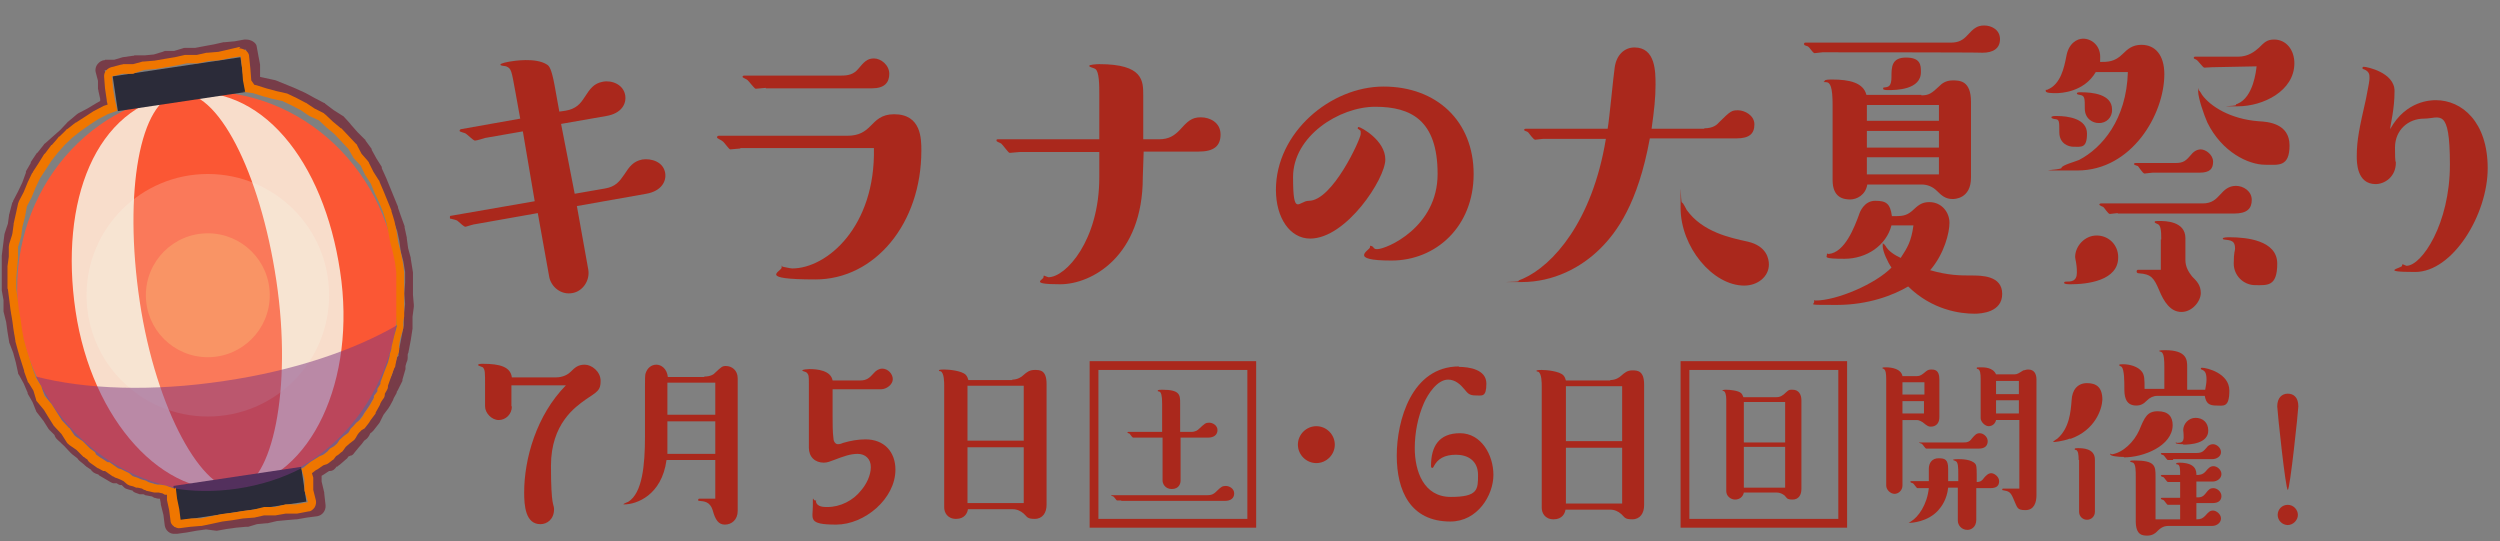 <?xml version="1.0" encoding="UTF-8"?>
<svg id="_レイヤー_2" data-name=" レイヤー 2" xmlns="http://www.w3.org/2000/svg" version="1.1" viewBox="0 0 569 123.2">
  <rect x="0" y="0" width="569" height="123.2" fill="#808080" stroke="none"/>
  <defs>
    <style>
      .cls-1 {
        fill: #773c48;
      }

      .cls-1, .cls-2, .cls-3, .cls-4, .cls-5, .cls-6, .cls-7, .cls-8, .cls-9 {
        stroke-width: 0px;
      }

      .cls-2 {
        fill: #fb5734;
      }

      .cls-3 {
        fill: #f7ff93;
      }

      .cls-3, .cls-4 {
        opacity: .2;
      }

      .cls-3, .cls-4, .cls-6 {
        isolation: isolate;
      }

      .cls-4, .cls-7 {
        fill: #f7fff1;
      }

      .cls-5 {
        fill: #aa281c;
      }

      .cls-6 {
        fill: #7c3782;
        opacity: .5;
      }

      .cls-10 {
        opacity: .8;
      }

      .cls-8 {
        fill: #ef7600;
      }

      .cls-9 {
        fill: #2b2b39;
      }
    </style>
  </defs>
  <path class="cls-5" d="M116.5,92.5c0,1.8-1.4,3.1-3,3.1s-3.1-1.6-3.1-3.1v-4.8c0-3.1,0-3.5-.5-4.1,0,0-1.1-.4-1.1-.5,0-.3.7-.3,1.1-.3,3.9,0,6.3.7,6.6,3.1h10c.8,0,2.3-.2,3.4-1.3,1-1,1.7-1.6,3.2-1.6s3.6,1.5,3.6,3.7-.7,2.4-3.5,4.3c-2.2,1.6-7.8,5.4-7.8,15s.7,8.6.7,9.9c0,2.3-1.6,3.4-3.1,3.4-3.4,0-3.7-4.2-3.7-7.2,0-7.7,2.8-17.6,9.5-24.4h-12.4v4.8h.1Z"/>
  <path class="cls-5" d="M160.3,85.7c1.4,0,2.2-.5,2.5-.9,1.4-1.3,1.6-1.5,2.4-1.5,1.4,0,2.7,1,2.7,2.8v30.2c0,2-1.4,3.1-2.9,3.1s-2.2-1.1-2.8-3.3c-.6-1.9-1.9-2-3-2.1-.2,0-.3,0-.3-.2,0-.2.1-.3.3-.3h3.6v-8.8h-11.1c-1.1,8.1-6.9,10.1-9.6,10.1s-.2,0-.2,0c0-.2.9-.5,1.1-.6,3.2-2,3.8-8.3,3.8-14.9v-11.5c0-1.2,0-2.3.1-2.7.4-1.4,1.4-2.1,2.5-2.1s2.4.9,2.6,2.8h8.3ZM151.9,94.4h10.9v-7.3h-10.9v7.3h0ZM162.8,103.3v-7.4h-10.9v7.4s10.9,0,10.9,0Z"/>
  <path class="cls-5" d="M230.4,86.4c1.2,0,2.1-.6,2.5-1,.8-.7,1.4-1.2,2.6-1.2s2.7,0,2.7,3.2v27.5c0,1.8-.9,3.2-2.7,3.2s-1.7-.5-2.5-1.2c-.7-.6-1.5-1-2.5-1h-10.2c-.1.8-.7,2.2-2.7,2.2s-2.7-1.5-2.7-2.6v-27.6c0-.9,0-3-.8-3.4-.1,0-.4,0-.4-.2,0-.2.8-.2,1.2-.2,1.2,0,4,.3,4.9,1.2.4.4.5.9.6,1.2h10ZM233,100.3v-12.5h-12.8v12.5h12.8ZM220.3,114.5h12.7v-12.7h-12.8v12.7h.1Z"/>
  <path class="cls-5" d="M255.2,113.9c-.2,0-.9,0-1,0s-.6-.8-.8-.9c-.1,0-.5-.2-.5-.3s.1,0,.2,0h21.8c1,0,1.5-.4,1.9-.8,1.1-1.1,1.4-1.3,2.2-1.3s1.9.6,1.9,1.7-.8,1.7-2.1,1.7h-23.6ZM271.1,98.3c1,0,1.5-.4,1.8-.7,1.3-1.2,1.5-1.4,2.3-1.4s1.9.6,1.9,1.7-.9,1.7-2.1,1.7h-6.3v9.8c0,.7-.4,1.9-2,1.9s-2.1-1.3-2.1-1.9v-9.8h-5.7c-.2,0-.8,0-1,0s-.7-.8-.8-.9c-.1,0-.5-.2-.5-.2,0,0,0-.2.2-.2h7.7v-6.5c0-1.7-.2-2.6-.7-2.7-.2,0-.3,0-.3-.2,0-.2.7-.2,1-.2,4.1,0,4.1,1.2,4.1,3.1v6.5h2.5Z"/>
  <path class="cls-5" d="M303.8,101.2c0,2.3-1.9,4.2-4.2,4.2s-4.2-1.9-4.2-4.2,1.9-4.2,4.2-4.2,4.2,1.9,4.2,4.2Z"/>
  <path class="cls-5" d="M366.5,86.5c1.2,0,2.1-.6,2.5-1,.8-.7,1.4-1.2,2.5-1.2s2.7,0,2.7,3.2v27.5c0,1.8-.9,3.2-2.7,3.2s-1.7-.5-2.5-1.2c-.7-.6-1.5-1-2.5-1h-10.2c-.1.8-.7,2.2-2.7,2.2s-2.7-1.5-2.7-2.6v-27.6c0-.9,0-3-.8-3.4,0,0-.4,0-.4-.2,0-.2.8-.2,1.2-.2,1.2,0,4,.3,4.9,1.2.4.4.5.9.6,1.2h10.1ZM369.2,100.4v-12.5h-12.8v12.5h12.8ZM356.4,114.6h12.8v-12.7h-12.8v12.7Z"/>
  <path class="cls-5" d="M436.3,85.6c.8,0,1.2-.4,1.6-.7.6-.5.9-.8,1.6-.8s1.9,0,1.9,2.2v8.6c0,2.2-1.7,2.2-1.9,2.2-.5,0-.7,0-1.9-1-.1,0-.6-.5-1.4-.5h-3.2v14.9c0,1.1-.9,1.9-1.8,1.9s-1.9-.9-1.9-1.9v-24.2c0-1.2-.1-2-.5-2.3l-.4-.2c0-.2.5-.2.8-.2,1.5,0,3.5.4,3.8,2h3.3ZM438,89.8v-2.8h-5v2.8h5ZM433,94.1h4.9v-2.8h-4.9v2.8ZM445.7,109.6v-1.6c0-1.7,0-2.9-.7-3.1,0,0-.5-.2-.5-.2,0-.2.8-.2,1.2-.2.7,0,3,0,3.9,1.1.2.3.3.6.3,2.5v1.6c.9,0,1.2-.3,1.8-1.1.3-.3.8-.9,1.5-.9s1.8.8,1.8,1.8-.5,1.6-2,1.6h-3.2v7.2c0,1.7-1.2,2.3-2,2.3-1.4,0-2.2-1.1-2.2-2.1v-7.5h-2.2c-.3,2.7-1.5,4.3-2.3,5.2-2.4,2.6-6,2.8-6.5,2.8s-.2,0-.2,0c0,0,.4-.2.5-.3,1.7-1,3.7-3.8,4.1-7.6h-1.4c-.2,0-1,0-1.2,0s-.8-1-1-1.1c-.1,0-.6-.2-.6-.3,0-.2.1-.2.2-.2h4v-2.8c0-1.4.8-2.4,2.2-2.4s2.2.2,2.2,2.4v2.8h2.3ZM439.6,102.1c-.2,0-1.1,0-1.2,0-.2,0-.8-1-1-1.1-.1,0-.6-.2-.6-.3s.1,0,.2,0h9.8c.7,0,1.4,0,2-.9.7-.8,1-1.2,1.8-1.2s1.8.8,1.8,1.8-.6,1.7-2,1.7h-10.8ZM458.5,85.2c.6,0,.9-.2,2-.9.3,0,.6-.2,1.1-.2,1.4,0,1.9,1,1.9,2.3v26.3c0,1.6-.5,3.4-2.5,3.4s-1.8-.5-2.8-2.7c-.6-1.4-1-1.6-2.2-1.8-.1,0-.3,0-.3-.2s.2-.2.3-.2h3.6v-15.6h-5.3c-.2.9-.9,1.4-1.7,1.4s-1.8-1-1.8-1.8v-8.9c0-1.2-.1-2.1-.6-2.3-.1,0-.3,0-.3-.2,0-.2.1-.2.9-.2s2.8,0,3.5,1.6h4.2ZM454.3,89.7h5.2v-3h-5.2v3ZM459.5,91.1h-5.2v3h5.2v-3Z"/>
  <path class="cls-5" d="M471.2,99.8c-1.9.7-3.7.8-3.7.8-.1,0-.2,0-.2,0,0-.2.9-.7,1-.8,2.7-2.4,3-6.1,3.2-8.7.1-2.4,1.4-3.9,3.5-3.9s3.5.9,3.5,3.8c-.1,2.1-1.6,6.9-7.3,8.9h0ZM473.1,104.7c0-1.2-.1-2.1-.6-2.3-.2,0-.3,0-.3-.2,0-.2.3-.2.7-.2,1,0,3.9,0,3.9,2.6v11.9c0,1-.8,1.8-1.8,1.8s-1.8-.8-1.8-1.8v-11.8h-.1ZM483.4,104c-1.4,0-3.1-.2-3.1-.6s.1,0,.4,0c2.5-.4,5-2.8,6.2-5.5,1.2-2.9,1.8-4.3,4.2-4.3s3.4,1.2,3.4,3.2c-.1,4.7-6.6,7.3-11.1,7.3h0ZM492.6,83.4c0-1,0-3-.7-3.3-.1,0-.5-.2-.5-.2,0-.2,1.1-.2,1.4-.2,5,0,5,2.3,5,3.8v5.2h4.1c.1-.7.3-1.4.3-2.3,0-1.8-.5-2-1.1-2.3,0,0-.2,0-.2-.2s.2-.2.3-.2c1,0,6.2,1.2,6.2,5.2s-1.4,3.4-3,3.4-2.3-.5-2.6-2.2h-10.8c-.9,0-1.7.4-2.3,1-.8.8-1.4,1.2-2.5,1.2-2.7,0-2.7-2.6-2.7-4s0-4.1-.6-4.8c0,0-.6-.3-.6-.4,0-.2.6-.2.9-.2,1.5,0,3.4.5,4.3,1.7.6.8.6,1.8.6,3.9h4.5v-5.1h0ZM496.2,114.9h-1.6c-.2,0-1.1,0-1.2,0-.2,0-.8-1-1-1.1-.1,0-.6-.2-.6-.3s.1-.2.2-.2h4.2v-3.6h-1.6c-.2,0-1.1,0-1.2,0-.2,0-.8-1-1-1.1-.1,0-.6-.2-.6-.3s.1-.2.2-.2h4.2c0-1.3,0-2.3-.6-2.4-.2,0-.3,0-.3-.2q0-.2.7-.2c3.9,0,3.9,2,3.9,2.8.6,0,1.4,0,2.1-.8.6-.7,1-1.2,1.8-1.2s1.8.8,1.8,1.8-1,1.7-2,1.7h-3.7v3.6c.9,0,1.4,0,2.1-.9s1-1.2,1.8-1.2,1.8.8,1.8,1.8-.7,1.6-2,1.6h-3.7v3.7c1,0,1.4-.2,2-.8.8-.9,1.1-1.2,1.8-1.2s1.8.8,1.8,1.8-1,1.7-2,1.7h-10c-1.3,0-2,.7-2.7,1.4-.2.2-.9.8-2,.8s-2.7,0-2.7-3.3v-10.1c0-1.4,0-2.8-.6-3.2-.1,0-.7-.2-.7-.3,0-.2.6-.2,1-.2,4.8,0,4.8,1.3,4.8,3.7v9.7h5.6v-3.5h0ZM494.6,104.7c-.2,0-1,0-1.2,0s-.8-1-1-1.1c-.1,0-.6-.2-.6-.3s.1-.2.2-.2h7.9c1.3,0,1.6-.4,2.4-1.3.1-.2.6-.7,1.4-.7s1.8.8,1.8,1.8-1,1.6-2,1.6c0,0-8.9,0-8.9,0ZM496.9,101.1c-.3,0-1.7,0-1.7-.3s.1,0,.3,0c1,0,1.5-.2,1.5-1.3s-.1-1.4-.1-1.6c0-1.4,1.2-2.8,2.8-2.8s2.9,1,2.9,2.9c0,3-4.2,3.2-5.7,3.2h0Z"/>
  <path class="cls-5" d="M523.1,92.5c0,.9-1.9,19-2.4,19s-2.4-18.1-2.4-19c0-2,1.1-2.9,2.4-2.9s2.4.8,2.4,2.9ZM523,117.2c0,1.2-1.1,2.3-2.3,2.3s-2.3-1-2.3-2.3,1-2.3,2.3-2.3,2.3,1.1,2.3,2.3Z"/>
  <path class="cls-5" d="M130.8,44.1l6.9-1.2c2.4-.4,3.3-1.6,4.4-3.2,1.1-1.7,2-3,4.1-3.4,2-.3,4.8.5,5.2,3.1.3,1.9-.9,4.1-4.3,4.7l-15.8,2.8,2.6,14.5c.4,2.5-1.3,4.9-3.6,5.3-2.7.5-4.9-1.5-5.3-3.7l-2.6-14.5-14.1,2.5c-.4,0-1.9.5-2.3.6s-1.3-.9-1.6-1.1c-.4-.4-.5-.4-1.7-.7-.2,0-.3,0-.3-.3s0-.4.3-.4l19-3.3-2.7-15.9-8.6,1.5c-.3.1-1.9.6-2.3.6-.4,0-1.9-1.6-2.3-1.7-.2-.1-1.2-.3-1.2-.5s.2-.4.3-.4l13.5-2.4-1.1-6.1c-.9-4.9-.9-5.3-2.1-5.8-.2-.1-1.4-.1-1.3-.4,0-.3,1.6-.6,2.2-.7.6-.1,5.8-1,8.4.7.5.3,1,.9,1.7,4.6l1.1,6.1,1.4-.2c2.4-.4,3.4-1.6,4.3-3,1.3-2,2.1-3.2,4.2-3.6,2-.4,4.7.6,5.1,3.1.3,1.9-.8,4.1-4.3,4.7l-10.3,1.8,3.1,15.9h0Z"/>
  <path class="cls-5" d="M168.5,33.8c-.3,0-2,.2-2.3.2s-1.4-1.7-1.8-1.9c-.2-.2-1.2-.6-1.2-.8s.1-.4.4-.4h29.2c2.8,0,4.1-1,5.3-2.2,1.3-1.3,2.5-2.7,5.4-2.7,6.2,0,6.2,5.6,6.2,8.3,0,16.6-10.6,29.3-24.1,29.3s-7.7-1.8-7.7-2.7.1-.2.2-.2,1.8.4,2.2.4c7.9,0,19-9.5,18.6-27.4h-30.4ZM174.3,20c-.3,0-2,.2-2.3.2s-1.6-1.8-1.9-2c-.2-.2-1.1-.5-1.1-.7s.2-.3.4-.3h22.1c1.4,0,2.8-.2,3.9-1.6,1.2-1.4,1.9-2.3,3.5-2.3s3.5,1.5,3.5,3.5-1.1,3.3-3.9,3.3h-24.2Z"/>
  <path class="cls-5" d="M260.1,40.4c0,17.9-11.6,24.3-18.8,24.3s-3.8-1-3.8-1.6.2-.3.3-.3.7.3.8.3c4,0,11.6-8.4,11.6-22.7v-5.8h-18.1c-.4,0-2,.2-2.3.2s-1.6-1.9-1.9-2.1c-.2-.2-1.1-.4-1.1-.7s.1-.3.4-.3h23v-10c0-2.3,0-5.4-.9-6-.2-.2-1.4-.4-1.4-.7s1.7-.4,2.3-.4c10,0,10,3.8,10,7.1v10h3.6c2.3,0,3.5-.9,4.6-2,1.9-2.1,2.8-3,4.9-3s4.5,1.2,4.5,3.9-1.6,3.9-5,3.9h-12.5l-.2,5.9h0Z"/>
  <path class="cls-5" d="M298.2,54.3c-4.6,0-7.8-4.7-7.8-11.1,0-13,12.4-23.5,24.5-23.5s20.5,7.9,20.5,19.9-8.6,19.7-18.7,19.7-4.9-2.4-4.9-3,.2-.3.3-.3.2,0,.4.2c.3.5.6.5,1,.5,2,0,13.7-4.9,13.7-17.1s-6-15.3-14.2-15.3-18.7,6.7-18.7,16,1.3,5.4,3.6,5.4c5.4,0,11.8-14.1,11.8-15.2s0-.6-.5-1.1q-.2-.1-.2-.2c0-.1.1-.3.2-.3.5,0,6.1,3,6.1,7.4s-8.9,18-17.1,18h0Z"/>
  <path class="cls-5" d="M387.9,29.2c2,0,2.9-.8,3.4-1.4,2.6-2.6,2.9-2.7,4.3-2.7s3.7,1.1,3.7,3.2-1.1,3.2-4.1,3.2h-19.7c-2.7,14.9-7.6,21.4-11.2,25-4.4,4.4-10.7,7.7-18,7.7s-.7,0-.7-.2.1-.2,1.1-.6c6.7-3,15.7-12.9,18.8-31.8h-14.2c-.3,0-1.7.2-1.9.2-.4,0-1.4-1.5-1.6-1.7s-.9-.3-.9-.5.1-.3.4-.3h18.6c.4-2.2,1.3-12,1.6-13.9.4-3,2.3-4.6,4.5-4.6,4.8,0,4.8,5.5,4.8,8.5s-.3,5.7-.9,10h12ZM397,65c-7.2,0-14.5-8.8-14.5-17.7s0-1.2.3-1.2.9,1.4,1.1,1.7c3.6,5,9.8,6.3,13.9,7.2,4.3,1,4.8,3.9,4.8,5.2,0,2.8-2.6,4.8-5.6,4.8h0Z"/>
  <path class="cls-5" d="M414.8,11.9c-.3,0-1.5.2-1.8.2s-.9-.9-1-1c-.3-.4-.5-.6-1-.7-.2-.1-.4-.1-.4-.4s.2-.3.4-.3h33c1.8,0,2.8-.6,3.8-1.7,1.3-1.4,2.1-2.2,3.8-2.2s3.6,1,3.6,3.1-1.5,3.1-4,3.1c0-.1-36.4-.1-36.4-.1ZM430.5,51.3c-1.2,4.6-5.7,7.6-10.7,7.6s-4-.4-4-.9.1-.2.4-.2c3.7-.3,5.9-6.2,6.9-8.9.2-.7,1.2-3.2,3.7-3.2s3.4.6,3.8,3.5c2.2,0,3.2,0,4.6-1.2,1.3-1.2,2.1-2,3.9-2,2.9,0,4.6,2.4,4.6,4.7s-1.2,7.1-4.4,10.8c4.2,1.2,6.9,1.2,9.3,1.2s7.1,0,7.1,4.2-4.8,4.5-6.3,4.5c-3.2,0-9.6-.8-15.1-6.2-3.4,2-9.1,4.2-16.2,4.2s-5.2,0-5.2-.7.1-.3.3-.3c4.9,0,13.7-3.8,17.3-7.5-.9-1.3-2-3.7-2-4.9s.1-.4.3-.4.1.2.3.3c.7,1.3,2.2,2.2,3.5,2.8,1.5-2.3,2.4-3.7,2.9-7.4h-5ZM437.3,21.7c1.7,0,2.3-.4,4.2-2.2.4-.4,1.3-1.2,2.9-1.2s4.2,0,4.2,4.9v17.2c0,4.9-3.8,4.9-4.2,4.9-1.6,0-2.5-.8-3.5-1.8s-2.2-1.5-3.5-1.5h-12.4c-.4,2.4-2.4,3.4-3.9,3.4s-4-.4-4-4.4v-17.1c0-4-.5-5.2-1.5-5.2s-.3-.1-.3-.3c0-.3,1.1-.3,1.7-.3,3.9,0,7.1.7,7.8,3.5h12.5ZM441.3,27.5v-3.6h-16.4v3.6h16.4ZM441.3,33.6v-3.8h-16.4v3.8h16.4ZM424.9,39.7h16.4v-3.9h-16.4v3.9ZM429.8,20.5c-.5,0-1.2,0-1.2-.3s.1-.3.3-.3c.9-.1,1.6-.2,1.6-2.4s0-4.4,3.3-4.4,3.4,1.7,3.4,3.2c.1,4.2-5.8,4.2-7.4,4.2h0Z"/>
  <path class="cls-5" d="M477,16.4c-2.7,4.6-8,4.8-9,4.8s-2.4,0-2.4-.5.1-.1.4-.3c3-1.2,3.8-5,4.3-7.6.5-2.9,2.4-4,3.8-4,2,0,3.9,1.6,3.9,4.1s-.1.9-.1,1.2c1.8,0,3.4,0,5.2-1.8,1.2-1.2,2.3-2.1,4.3-2.1,3.1,0,5.2,2.3,5.2,6.7,0,9.1-7.4,21.9-19.8,21.9s-3.6,0-3.6-.6,3.4-1.5,4-1.8c5.2-2.7,10.8-9.2,11.1-20h-7.3ZM471.9,33.4c-1.1,0-3.2-.7-3.2-3.3s0-2.9-1-3c-.1,0-.8-.1-.8-.4s.7-.3,1.2-.3c2.6,0,6.9.6,6.9,4s-1.3,3-3.1,3h0ZM471.3,64.7c-.4,0-1.5,0-1.5-.3s.1-.2.3-.3c1.3,0,2.6,0,2.6-2.1s-.4-3-.4-3.5c0-2.4,2.1-4.9,4.9-4.9s4.9,2.2,4.9,4.9c.1,5.4-7.1,6.2-10.8,6.2h0ZM477.6,28c-1.2,0-3.1-.9-3.1-3.3s0-2.9-1.1-3.1c-.1,0-.7-.1-.7-.3,0-.3.3-.3,1-.3,2.4,0,7,.4,7,3.9.1,1.8-1.3,3.2-3.1,3.1h0ZM482,48.5c-.3,0-1.6.2-1.8.2-.4,0-1.3-1.5-1.5-1.6-.1,0-.9-.4-.9-.5s.1-.3.4-.3h23.1c2.1,0,3-.9,4.1-2.1.8-.9,1.8-1.9,3.5-1.9s3.6,1.2,3.6,3.2-1.1,3.1-4,3.1h-26.5ZM489.9,39.3c-.3,0-1.6.2-1.8.2-.4,0-1.3-1.5-1.5-1.7-.1,0-.9-.3-.9-.4,0-.2.1-.3.4-.3h9c1.9,0,2.4-.5,3.7-2,.2-.3,1-1.1,2.1-1.1s2.8,1.2,2.8,2.8-.7,2.5-3.1,2.5h-10.7ZM491.9,54.5c0-2-.1-3.2-.8-3.5-.1,0-.7-.3-.7-.4,0-.3.1-.3,1.2-.3s5.8,0,5.8,3.9v5c0,1.5.7,2.7,1.5,3.7,1.1,1.1,2,2,2,3.8s-1.9,4.3-4.4,4.3-4-2.3-5.1-5c-1.2-2.8-1.8-3.6-4.6-3.8-.1,0-.5,0-.5-.4s.2-.4.5-.4h5v-6.9h.1ZM503.5,15.3c-.3,0-1.5.1-1.8.1s-1.5-1.7-1.8-1.8c-.1-.1-.6-.2-.6-.4s.1-.3.3-.3h9.8c2.3,0,3.8-1.2,4.7-2,1.3-1.3,1.9-1.9,3.5-1.9,2.7,0,4.6,2.3,4.6,5.4,0,6.3-7.1,9.8-12.9,9.8s-.4,0-.4-.3.1-.1.4-.3c3.6-1.5,4.2-7.6,4.3-8.5l-10.1.2h0ZM515.6,37.5c-3.9,0-9.9-2.9-13.2-9.6-.8-1.8-2.1-5.6-2.1-7.1s.1-.2.2-.2.6.8.7,1c1.8,2.5,6.3,5.5,12.9,6,2.1.1,7,.5,7,5.5s-2.6,4.4-5.5,4.4h0ZM513.3,64.9c-2.7,0-4.9-2.2-4.9-4.9s.3-2.9.3-3.4c0-1.8-.8-1.9-2.6-2.1-.1,0-.2-.2-.2-.2,0-.3,1.1-.3,1.6-.3,3.8,0,10.8.7,10.8,6s-2.3,4.9-5,4.9h0Z"/>
  <path class="cls-5" d="M554.4,22.8c5.9,0,11.8,4.9,11.8,15.5s-8,23.6-16.5,23.6-3-.9-3-1.4.2-.3.3-.3.6.3.7.3c3.5,0,9.9-9.6,9.9-23s-2.3-10.5-5.9-10.5-6.6,2.6-6.6,6.6.2,3,.2,3.4c0,3.3-2.6,4.9-4.6,4.9-4.3,0-4.3-5-4.3-6.3,0-3.7.6-6.5,2.1-13.1.7-3.5.8-4.2.8-4.8s0-1.4-1.2-1.9c-.4-.1-.4-.2-.4-.3s0-.3.3-.3c.7,0,7,1.3,7,5.5s-.9,7.4-1,8.7c3.6-6.6,9.5-6.6,10.4-6.6h0Z"/>
  <ellipse class="cls-2" cx="47.3" cy="66.2" rx="43.3" ry="45.5" transform="translate(-9.3 7.8) rotate(-8.5)"/>
  <g class="cls-10">
    <path class="cls-7" d="M31.8,68.6c-3.7-24.8,0-46,8.8-47.3-19,2.9-27.1,24.6-23.4,49.5s20.1,42.9,36.8,40.4c-7.7,1.1-18.5-17.8-22.2-42.6Z"/>
    <path class="cls-7" d="M40.6,21.3c8.8-1.3,18.6,17.8,22.3,42.6s-1,46.1-8.8,47.3c16.7-2.5,27.1-24.7,23.3-49.5-3.7-24.8-17.9-43.3-36.8-40.4h0Z"/>
  </g>
  <rect class="cls-9" x="26.1" y="15.1" width="29.4" height="8" transform="translate(-2.4 6.3) rotate(-8.5)"/>
  <rect class="cls-9" x="40" y="108.3" width="29.4" height="8" transform="translate(-16.1 9.4) rotate(-8.5)"/>
  <circle class="cls-4" cx="47.3" cy="67.2" r="27.6"/>
  <circle class="cls-3" cx="47.3" cy="67.2" r="14.1"/>
  <path class="cls-6" d="M51.1,86.7c-16.5,2.5-31.8,1.9-42.9-1,7.6,17.6,24.4,28.7,45.9,25.5,21.2-3.2,34-18.4,36.3-37.2-9.8,5.7-23.6,10.4-39.3,12.7h0Z"/>
  <path class="cls-1" d="M56,11.3l.4,2.1.4,2.1v2.2c0,0,.5,2.1.5,2.1l2.2.4,2.3.5,2.2.9,2.2.9,2.2,1,2.1,1.1,2.1,1.1,1.8,1.5,2,1.3,1.6,1.7,1.5,1.8,1.6,1.7,1.4,1.9,1.2,2.1,1.3,2,1,2.1.9,2.2,1.1,2,.9,2.2.7,2.2.8,2.2.5,2.3.3,2.3.6,2.3.4,2.4v2.5l-.2,2.4.2,2.4-.3,2.4v2.4c0,0-.5,2.6-.5,2.6l-.5,2.6-.2.2v1.6c-.1,0-.3.3-.3.3l-.5,1.5h0c0,0-.7,2.5-.7,2.5l-1.1,2.2-.2.3-.7,1.2v.6c0,0-.8,1.2-.8,1.2l-.2.5-1.3,1.7-1,2-.4.5-.7.9-.7.5-.5,1-.6.4-.2.3-.6.7-.8.9-.9,1.2-1,.4-.6.8-.8.7-.7.7-1,.5v.3h-.7c0,0-1.6,1.2-1.6,1.2l-.5.3-1.2.7h.2c0,0,0,2.8,0,2.8l.6,2.7.3,2.7-2.3.3-2.3.4-2.3.2-2.3.2-2.2.6-2.3.2-2.2.7-2.3.2-2.3.3-2.3.4-2.3.2-2.3.3-2.3.4-2.2.3-.3-2.5-.6-2.6-.4-2.6h-.2c0,0-.8-.4-.8-.4h-1.3l-.8-.4-1.9-.4-.5-.4-.3.2-1.1-.4-.7-.6h-.2l-1-.2-.8-.7-.9-.3h-.1c0,0-.9-.5-.9-.5h-.8c0,0-2.2-1.4-2.2-1.4l-.2-.4-1.2-.4-.4-.5-1.1-.7-.4-.4-1.1-.9v-.2c-.1,0-1.9-1.4-1.9-1.4l-1.6-1.6-1.7-1.6v-.3c.1,0-1.6-1.7-1.6-1.7l-1.3-2-1.4-1.9-1.1-2.2-1.2-2-.9-2.2-1.1-2.1-.6-2.3-.6-2.3-.8-2.2-.4-2.4-.3-2.3-.4-2.2v-2.4l-.4-2.4.2-2.4v-2.4c0,0,0-2.4,0-2.4l.2-2.5.3-2.4.7-2.3.3-2.3.7-2.3,1.1-2.2,1-2.2.9-2.2,1.2-2.1,1.4-2,1.6-1.9,1.8-1.6,1.8-1.6,1.6-1.8,1.9-1.6,2.1-1.1,2.1-1.2,2.1-1.1v-2l-.5-2v-2.1c-.1,0-.8-2-.8-2h2.4c0-.1,2.2-.7,2.2-.7l2.2-.5h2.3c0-.1,2.3-.3,2.3-.3l2.2-.6h2.3c0-.1,2.2-.7,2.2-.7h2.3l2.3-.4,2.3-.4,2.2-.5,2.3-.2,2.6-.4M55.8,9h-.2l-2.2.4-2.2.2h-.3l-2.2.5-2.2.4h0l-2.1.4h-2.3c-.2,0-.3,0-.5.1l-2,.6h-2.1c-.2.1-.3.1-.5.2l-2,.6-2.1.2h-2.3c-.1.1-.2.1-.4.1l-2.1.3h-.1l-2,.6h-2.1c0,.1-.1.1-.1.1-.6,0-1.2.4-1.6.9s-.6,1.2-.4,1.9l.5,1.9v1.9c.1.1.1.2.1.4l.4,1.8v.5l-.9.5-2,1.2-2.1,1.1c-.1.1-.3.2-.4.3l-1.9,1.6c-.1,0-.1.1-.2.2l-1.6,1.7-1.7,1.5-1.8,1.6c-.1,0-.1,0-.2.2l-1.5,1.9h-.1c0,0-1.4,2.1-1.4,2.1,0,0,0,0,0,.2l-1.1,1.9c0,0,0,.2,0,.3l-.8,2.2-1,2.1-1.1,2.1c0,0,0,.3-.2.4l-.6,2.3c0,0,0,.2-.1.3l-.3,2.2-.7,2.1c0,0-.1.3-.1.4l-.3,2.4-.3,2.4v5c0,0,0,2.3,0,2.3v.6l.4,2.2v2.6l.6,2.4.3,2.2h0c0,0,.4,2.4.4,2.4,0,0,0,.2.1.3l.8,2.1.6,2.2.5,2.3c0,.2,0,.3.2.5l1.1,2,.9,2.1c0,0,0,.2,0,.2l1.1,1.9.8,2c0,.2.2.3.3.5l1.4,1.8,1.2,1.9c.1,0,.2.3.3.3l1,1c.1.4.3.7.6,1l1.6,1.5,1.5,1.6q.1,0,.2.2l1.3,1c.1.2.3.4.5.6l1,.8.3.3c.1,0,.3.3.4.3l.9.6.2.3c.3.3.6.5.9.6l.6.2c.1.2.3.3.5.4l2.2,1.3c.3.2.6.3.9.3h.5c0,0,.1,0,.1,0,.2.2.5.3.7.4h.4c0,0,.5.5.5.5.3.3.6.4,1,.5l.7.2h.2c.2.3.4.4.6.5l1.1.4c.2,0,.4,0,.7,0,.2,0,.3,0,.5.2l1.6.3.5.3c.3,0,.6.2.9.2h.4l.2,1.1v.2l.6,2.4.3,2.4c.2,1.2,1.2,2,2.3,1.9h.5l2.2-.3h0l2.2-.4,2.2-.3,2.3.3h.2l2.2-.4,2.2-.3,2.2-.2c.2,0,.3,0,.5,0l2-.6,2.1-.2h.3l2.1-.5,2.1-.2,2.3-.2h.2l2.3-.4,2.3-.3c1.2-.2,2-1.3,1.9-2.5l-.3-2.7v-.2l-.6-2.5v-1.3s0,0,0,0l.5-.3,1.2-.8h.2c.7,0,1.2-.5,1.5-1h.2c.2-.2.3-.3.5-.4l.7-.6.8-.7c0,0,.3-.2.3-.3l.2-.3.5-.2c.4,0,.7-.4.9-.7l.9-1.1.7-.8h0c0,0,.6-.8.6-.8h0l.4-.3c.3-.2.5-.5.7-.8l.3-.6.3-.2.4-.4.7-.9.4-.5c0,0,.2-.3.3-.4l.9-1.8,1.2-1.6c0,0,0-.2.2-.3l.2-.4.6-1.1c0-.2.2-.5.3-.7h0c0,0,.5-.9.5-.9,0,0,0,0,0-.2l.2-.3,1.1-2.2c0,0,0-.2,0-.3l.7-2.4c0-.3,0-.5,0-.7l.2-.7h0c.2-.4.3-.8.3-1.1v-.8c0-.2.2-.4.2-.7l.5-2.6h0l.4-2.6v-2.7c0,0,.3-2.3.3-2.3v-.4l-.2-2.3v-2.3c0,0,0-2.5,0-2.5v-.3l-.5-3.1v-.2l-.6-2.2-.3-2.2v-.2l-.5-2.3c0,0,0-.2,0-.3l-.8-2.2-.7-2q0,0,0-.2l-.9-2.2-.9-2.2-.9-2.2h0c0,0-1-2.2-1-2.2,0,0,0-.2,0-.3l-1.2-1.9-1.1-2c0,0,0,0,0-.2l-1.4-1.9c0-.1,0-.2-.2-.3l-1.6-1.6-1.5-1.7h0c0-.1-1.6-1.8-1.6-1.8,0-.1-.3-.2-.4-.3l-1.9-1.2-2-1.5c0-.1-.2-.2-.3-.2l-2.1-1.1-2-1.1s0,0-.2-.1l-2.2-1h0l-2.2-.9-2.2-.9c0,0-.3-.1-.4-.1l-2.3-.5-.9-.2v-2.5c0-.1,0-.2,0-.3l-.4-2.1-.4-2.2c-.2-.7-1.2-1.4-2.4-1.4h0Z"/>
  <path class="cls-8" d="M54.8,12.8l.3,2.8.2,2.7.5,2.6h-.6c0,0,2.4.3,2.4.3l2.2.7,2.2.6,2.3.5,2.1,1,2.1,1.1,1.9,1.3,2.2,1,1.7,1.6,1.8,1.5,1.6,1.7,1.6,1.7,1.2,2.1,1.6,1.7,1,2.1,1.3,2,.9,2.2,1,2.1.9,2.2.7,2.2.5,2.3.4,2.3.6,2.3.5,2.3.3,2.3v7.2c0,0,0,2.4,0,2.4v2.4c0,0,0,0,0,0h.2l-.7,2.5-.6,2.5v.3c0,0-.4,1.4-.4,1.4v.3c0,0-.4,1.5-.4,1.5h0c0,0-.9,2.3-.9,2.3l-.8,2.2v.4l-.7,1.1v.6l-.8,1v.5l-1,1.8-1.2,1.7-.3.6-.7.9-.8.6-.7.8-.6.6-.5.9-1,.7-1,.9-.6.9-.7.6-.9.5-.6.7-.9.7-.8.3-1.6,1-.5.3-1.1.9-.6.6h-.4l.7,2.5v2.6c0,0,.8,2.6.8,2.6l-2.6.5h-2.5c0,0-2.4.6-2.4.6h-2.5c0,0-2.4.6-2.4.6l-2.4.3-2.4.4-2.4.3-2.4.5-2.4.5h-2.2l-2.4.3-.3-2.4-.5-2.4-.3-2.5-.3.2-1.2-.4-.8-.3-1.2-.2h-.8c0,0-1.8-.5-1.8-.5l-.7-.4-1.1-.3-.9-.4-1-.3-.8-.7-.8-.4-1-.5-.7-.2-2-1.4h-.4c0,0-1.1-.7-1.1-.7l-.5-.3-1-.7-.3-.6-1.1-.8-.2-.2-1.5-1.5-1.8-1.2-1.2-1.8h-.1c0,0-1.6-1.7-1.6-1.7l-1.2-1.9-1.2-1.9-1.6-1.8-.7-2.2-1.2-1.9-.8-2.2-.7-2.2-.7-2.2-.6-2.2-.4-2.2-.3-2.2-.4-2.3-.3-2.5-.3-2.3v-2.4c0,0,.2-2.4.2-2.4l.2-2.3v-2.4l.7-2.3.3-2.3.6-2.3.4-2.3,1.1-2.1.9-2.2,1-2.1,1.3-2,1.3-2,1.5-1.9,1.6-1.8,1.7-1.6,1.9-1.5,2-1.4,2-1.3,2.1-1.1,2.2-.8-.6-2.6-.4-2.6-.2-2.6,2.3-.6h2.5c0-.1,2.6-.9,2.6-.9l2.5-.2,2.4-.4,2.4-.4,2.4-.5h2.5l2.4-.5,2.5-.2,2.4-.5,2.5-.4M54.7,10.7h-.3l-2.5.6-2.2.5-2.4.2h-.3l-2.2.5h-2.7l-2.2.5-2.4.4h0l-2.3.4-2.4.2h-.3l-2.2.6h-2.3c-.1.1-.3.1-.4.1l-2.3.6c-1,.3-1.7,1.2-1.6,2.2l.2,2.6h0c0,.1.4,2.7.4,2.7v.2l.2.8-.6.2c-.1,0-.2.1-.3.1l-2.1,1.1s-.1.1-.2.1l-2,1.3h0l-2,1.3h-.1l-1.9,1.5h-.1c0,.1-1.7,1.7-1.7,1.7h-.1c0,.1-1.6,1.9-1.6,1.9h-.1c0,0-1.5,2-1.5,2h-.1c0,0-1.3,2.1-1.3,2.1l-1.3,2c0,0,0,.2-.2.3l-1,2.1h0c0,0-.9,2.2-.9,2.2l-1.1,2.1c0,.2-.2.4-.2.6l-.5,2.3-.5,2.2v.2l-.3,2.2-.7,2.2c0,.2-.1.4-.1.7v2.2l-.3,2.2v2.4c0,0,0,.3,0,.3v2.4c.1,0,.1.2.1.2l.3,2.3h0c0,0,.3,2.4.3,2.4l.4,2.4.3,2.2.4,2.3v.2l.6,2.2h0c0,.1.7,2.3.7,2.3l.7,2.2v.2l.8,2.2c0,0,0,.3.2.3l1.1,1.8.6,2c0,.3.2.5.4.7l1.4,1.7,1.1,1.8,1.2,1.9c.1,0,.2.2.3.3l1.4,1.5h0c0,0,1.2,1.9,1.2,1.9.1.2.4.4.6.6l1.6,1.1,1.4,1.4h0l.2.2c.1,0,.2,0,.3.2l.6.4h0c.1.3.4.6.7.8l1,.7.4.3c.1,0,.2.2.4.2l1.1.6c.1,0,.2,0,.4,0h0l1.7,1.2c.2,0,.4.2.6.3l.6.2.7.3.6.3.7.6c.2.2.5.3.7.4l.8.2.7.3c.1,0,.3,0,.4,0l.9.2.5.3c0,0,.3,0,.5.2l1.8.4h1c0,0,.9.2.9.2l.5.3h.5c0,0,0,1,0,1v.2l.5,2.3.3,2.3c0,.6.3,1.1.8,1.4.4.3.9.5,1.4.4h0l2.3-.3,2.4-.2h.2l2.4-.5,2.3-.5,2.3-.3h0l2.4-.4,2.6-.2h0l2.2-.5h2.3c0,0,.2,0,.3,0l2.3-.4h2.3c0,0,.2,0,.3,0l2.6-.5c.6,0,1-.4,1.4-.9.3-.5.4-1.1.3-1.6l-.6-2.4v-2.4c0,0,0-.3,0-.4l-.3-1,.9-.7.4-.2h0l1.3-.9.6-.2c.2,0,.4-.2.6-.3l.9-.7c.2,0,.3-.3.5-.5l.3-.4.5-.3s0,0,0,0l.7-.6c.2,0,.3-.3.5-.5l.5-.7.8-.7.9-.7c.3-.2.4-.4.6-.7l.4-.7.3-.4.6-.6.5-.3c.2,0,.3-.3.5-.5l.7-.9s0,0,0,0l.3-.5,1.2-1.6s0,0,0-.2l1-1.8c0-.2.2-.5.3-.7l.4-.6c.3-.3.4-.7.4-1.2h0l.4-.7c.2-.3.3-.6.3-.9v-.2l.7-2,.7-1.9c.2-.3.3-.5.3-.8l.3-1.5v-.2l.5-1.3c0-.4.2-.8,0-1.2l.3-1.8.7-2.4c0-.5,0-1,0-1.5l.2-1.2v-5c0,0,0,0,0,0v-5l-.3-2.3h0c0,0-.5-2.4-.5-2.4h0c0,0-.6-2.3-.6-2.3l-.3-2.2h0c0,0-.5-2.4-.5-2.4h0c0-.1-.7-2.3-.7-2.3q0,0,0-.2l-.9-2.2h0c0,0-.9-2.2-.9-2.2l-.9-2.1c0,0,0-.3-.2-.4l-1.2-1.9-1-2c0-.2-.2-.3-.3-.5l-1.4-1.6-1-1.9c0-.2-.2-.3-.3-.4l-1.6-1.7-1.6-1.7s0-.1-.2-.1l-1.8-1.5-1.7-1.6c-.2-.1-.3-.3-.5-.4l-2-1-1.8-1.2c0,0,0-.1-.2-.1l-2.1-1.1h0l-2.1-1c0,0-.3-.1-.4-.1l-2.2-.5-2.2-.6-2.2-.7c-.2,0-.3-.1-.5-.1h0l-.7-1-.2-2.6h0c0-.1-.3-2.9-.3-2.9,0-.6-.4-1.1-.9-1.4s-1-.4-1.4-.4h0Z"/>
  <path class="cls-5" d="M285.9,120.1h-37.9v-37.9h37.9v37.9ZM250,118.1h33.9v-33.9h-33.9v33.9Z"/>
  <path class="cls-5" d="M420.4,120.1h-37.9v-37.9h37.9v37.9ZM384.5,118.1h33.9v-33.9h-33.9v33.9Z"/>
  <path class="cls-5" d="M332,83.5c2.4,0,6.3.6,6.3,3.8s-1,2.7-2.5,2.7-1.8-.6-2.5-1.4c-.9-1.1-2.1-2.2-3.7-2.2-2.5,0-4.6,3.3-5.5,5.3-1.4,3.2-2.1,6.8-2.1,10.3,0,5.2,2,11.1,8.2,11.1s6.2-1.7,6.2-5-2.4-4.6-5-4.6-4.2.9-5.1,2.7c0,.1-.2.3-.3.3-.3,0-.3-.3-.3-.5,0-4.4,1.8-7.4,6.6-7.4s7.6,4.9,7.6,9.5-3.6,10.6-9.8,10.6c-9.1,0-12.2-7-12.2-15s3.4-20.3,14.2-20.3Z"/>
  <path class="cls-5" d="M404.3,90.4c.9,0,1.5-.4,2.2-1.1s1-.6,1.5-.6c1.4,0,2,1.1,2,2.4v20.2c0,1.3-.6,2.4-2,2.4s-1.3-.4-1.8-.9c-.5-.4-1.1-.7-1.8-.7h-7.5c-.2,1-1,1.6-2,1.6s-2-.8-2-1.9v-20.9c0-.9-.2-1.8-.6-1.9-.2,0-.3-.1-.3-.1,0-.1.4-.2.6-.2h.2c1,0,2.9.2,3.5.8.2.2.4.6.5.9h7.5ZM406.3,100.7v-9.2h-9.4v9.2h9.4ZM396.9,111h9.4v-9.3h-9.4v9.3Z"/>
  <path class="cls-5" d="M195.7,86.6c1.6,0,2.2-.6,3.2-1.7.5-.6,1.2-1,1.9-1,1.3,0,2.4,1.2,2.4,2.4s-1.4,2.3-2.7,2.3h-11v6.3c0,1.5,0,3.5.2,4.9,0,.6.4,1.3,1,1.3s.9-.2,1.2-.3c1.7-.5,3.4-.8,5.1-.8,4.2,0,6.8,2.8,6.8,6.9,0,6.6-7,12.5-13.5,12.5s-5.3-1.3-5.3-4.2,0-1.3.5-1.3.2,0,.2.3c.3,1.2,1.8,1.2,2.6,1.2,3,0,5.9-1.5,7.7-3.8,1.2-1.4,2.2-3.4,2.2-5.3s-1.3-3-3-3-3.3.6-5.4,1.4c-.8.3-1.5.6-2.3.6-2,0-3.4-1.3-3.4-3.4v-14.6c0-1.6,0-2-.5-2.5-.2-.2-1-.3-1-.5s1.3-.3,1.6-.3c1.8,0,4.9.3,5.3,2.6h6.2Z"/>
</svg>